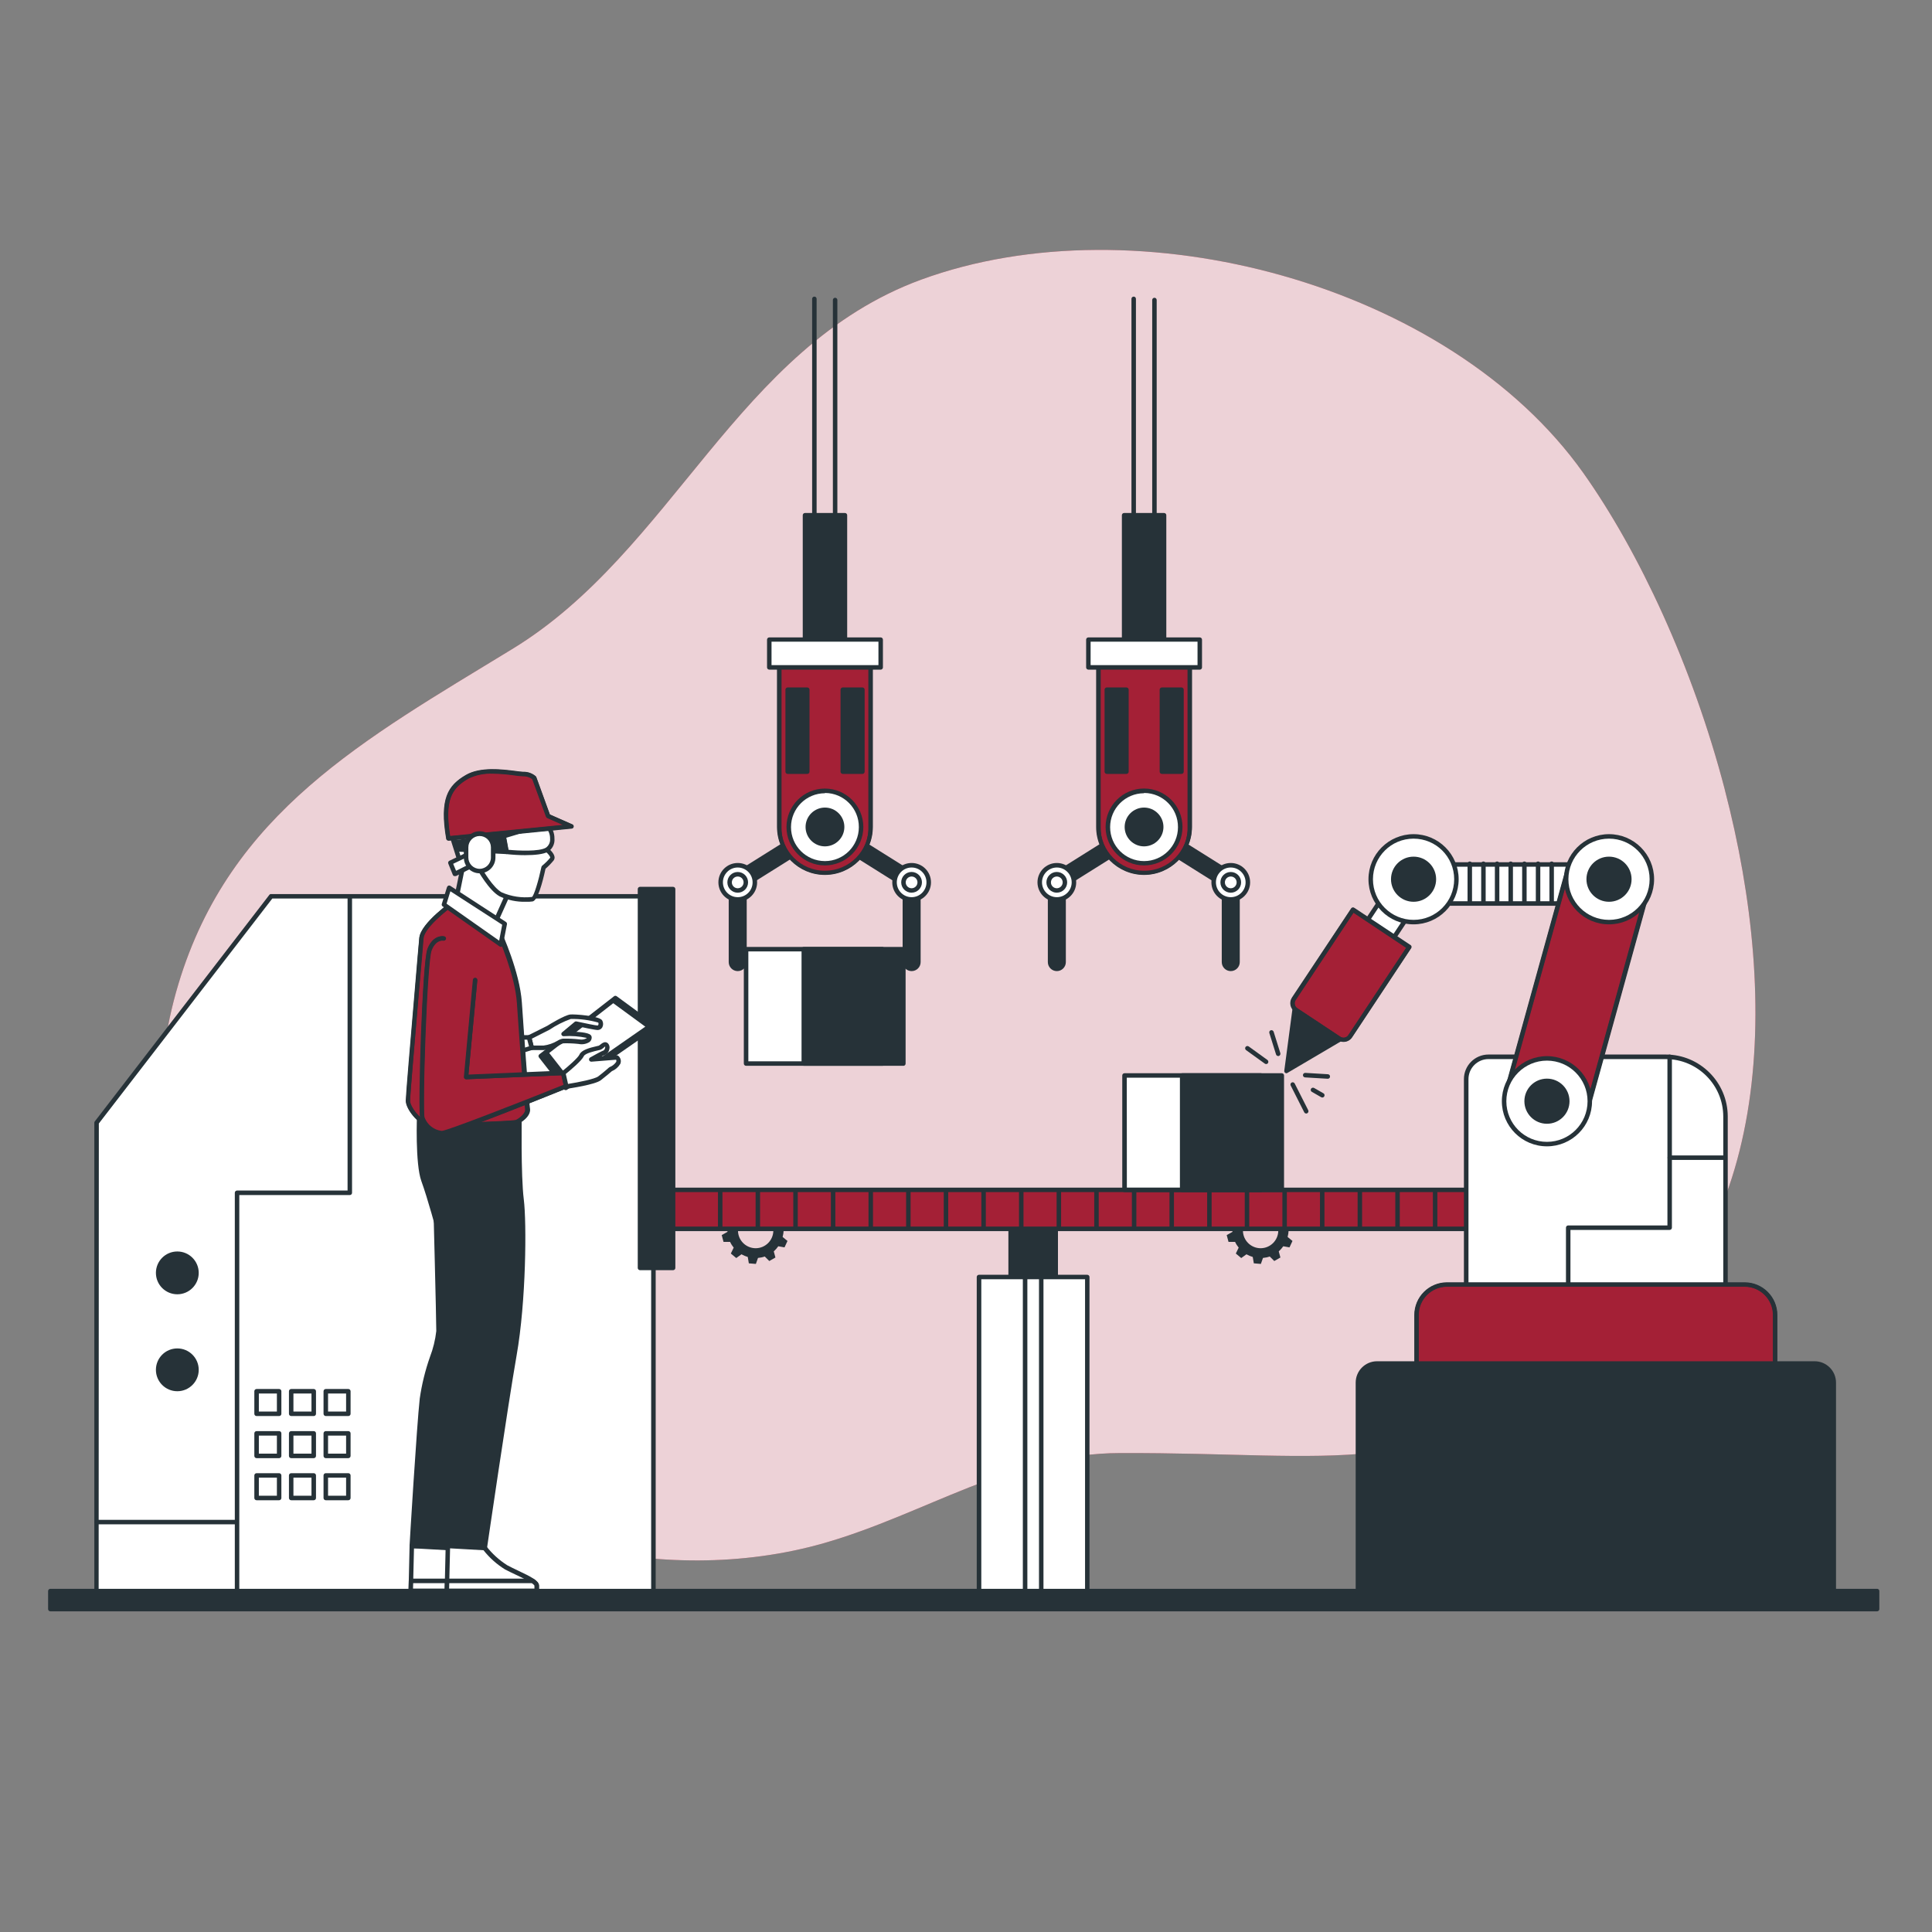<?xml version="1.0" encoding="UTF-8"?> <svg xmlns="http://www.w3.org/2000/svg" id="_Слой_1" data-name="Слой 1" viewBox="0 0 500 500"><rect x="0" y="0" width="500" height="500" fill="#808080" stroke="none"/><defs><style> .cls-1 { stroke: #263238; stroke-linecap: round; stroke-linejoin: round; } .cls-1, .cls-2 { fill: #a42036; } .cls-3 { isolation: isolate; opacity: .8; } .cls-3, .cls-4, .cls-2, .cls-5 { stroke-width: 0px; } .cls-3, .cls-5 { fill: #fff; } .cls-4 { fill: #263238; } </style></defs><g id="freepik--background-simple--inject-2"><path class="cls-2" d="M446.37,204.31c-8.31-31.84-22.18-61.54-36.61-81.91-34.76-48.96-115.56-70.5-171.44-50-47.59,17.51-64.2,70.31-105.82,95.61-38.24,23.35-72.94,42.26-86.32,86.64-28.25,93.75,83.47,168.48,166.92,144.75,26.36-7.51,48.63-23.29,76.74-23.35,57.02-.2,77.1,7.62,123.23-23.17,45.48-30.44,47.84-92.8,33.29-148.57Z"></path><path class="cls-3" d="M446.37,204.31c-8.31-31.84-22.18-61.54-36.61-81.91-34.76-48.96-115.56-70.5-171.44-50-47.59,17.51-64.2,70.31-105.82,95.61-38.24,23.35-72.94,42.26-86.32,86.64-28.25,93.75,83.47,168.48,166.92,144.75,26.36-7.51,48.63-23.29,76.74-23.35,57.02-.2,77.1,7.62,123.23-23.17,45.48-30.44,47.84-92.8,33.29-148.57Z"></path></g><g id="freepik--Machine--inject-2"><path class="cls-4" d="M202.85,318.45l1.49-.69-.32-1.8-1.66-.13c-.21-.55-.49-1.08-.83-1.56l.85-1.45-1.3-1.3-1.45.86c-.84-.58-1.78-.97-2.78-1.17l-.42-1.66h-1.82l-.42,1.67c-.57.11-1.12.29-1.65.53l-1.31-1.17-1.51,1.05.62,1.61c-.4.42-.75.88-1.05,1.37l-1.72-.18-.63,1.72,1.42.97c-.06.39-.09.78-.09,1.17v.51l-1.49.84.47,1.76h1.7c.24.53.56,1.03.93,1.48l-.74,1.53,1.4,1.17,1.35-.97c.52.29,1.06.52,1.63.69l.28,1.65,1.82.15.55-1.55c.6-.05,1.19-.17,1.75-.37l1.17,1.17,1.59-.91-.43-1.58c.44-.4.83-.84,1.17-1.33l1.61.29.77-1.66-1.26-1.04c.15-.55.24-1.11.27-1.68ZM200.14,318.45c0,2.53-2.04,4.58-4.56,4.59-2.53,0-4.58-2.04-4.59-4.56,0-2.53,2.04-4.58,4.56-4.59,0,0,.02,0,.02,0,2.52,0,4.56,2.04,4.56,4.56h0Z"></path><path class="cls-4" d="M333.52,318.45l1.51-.69-.32-1.8-1.66-.13c-.21-.55-.49-1.08-.83-1.56l.85-1.45-1.3-1.3-1.45.86c-.84-.58-1.78-.97-2.78-1.17l-.42-1.66h-1.82l-.42,1.67c-.57.11-1.12.29-1.65.53l-1.31-1.17-1.51,1.05.62,1.61c-.4.42-.75.88-1.05,1.37l-1.72-.18-.63,1.72,1.42.97c-.06.39-.09.78-.09,1.17v.51l-1.49.84.47,1.76h1.7c.24.53.56,1.03.93,1.48l-.74,1.53,1.4,1.17,1.35-.97c.52.29,1.06.52,1.63.69l.28,1.65,1.82.15.55-1.55c.6-.05,1.19-.17,1.75-.37l1.17,1.17,1.59-.91-.43-1.58c.44-.4.83-.84,1.17-1.33l1.61.29.77-1.66-1.26-1.04c.15-.55.24-1.11.26-1.68ZM330.82,318.45c0,2.53-2.04,4.58-4.56,4.59-2.53,0-4.58-2.04-4.59-4.56,0-2.53,2.04-4.58,4.56-4.59,0,0,.02,0,.02,0,2.52,0,4.56,2.04,4.56,4.56h0Z"></path><rect class="cls-4" x="261.54" y="310.29" width="11.67" height="59.23"></rect><path class="cls-4" d="M273.22,370.1h-11.67c-.32,0-.58-.26-.58-.58v-59.24c0-.32.26-.58.58-.58h11.67c.32,0,.58.26.58.58v59.23c0,.32-.25.59-.57.6,0,0,0,0-.01,0ZM262.13,368.94h10.51v-58.06h-10.51v58.06Z"></path><rect class="cls-5" x="253.38" y="330.49" width="27.99" height="81.9"></rect><path class="cls-4" d="M281.38,413h-28.02c-.32,0-.58-.26-.58-.58v-81.93c0-.32.26-.58.58-.58h28.02c.32,0,.58.26.58.58v81.9c.02.32-.23.6-.55.62-.01,0-.02,0-.04,0ZM253.96,411.84h26.85v-80.77h-26.85v80.77Z"></path><rect class="cls-5" x="265.29" y="330.49" width="4.17" height="81.9"></rect><path class="cls-4" d="M269.47,413h-4.18c-.32,0-.58-.26-.58-.58v-81.93c0-.32.26-.58.58-.58h4.18c.32,0,.58.26.58.58v81.9c.01.33-.24.61-.57.62,0,0,0,0-.01,0ZM265.88,411.84h3.01v-80.77h-3.01v80.77Z"></path><rect class="cls-1" x="150.07" y="307.91" width="292.79" height="10.12"></rect><path class="cls-4" d="M442.86,318.61H150.07c-.32,0-.58-.26-.58-.58v-10.09c0-.32.26-.58.58-.58h292.79c.32,0,.58.26.58.58v10.12c-.02.31-.27.55-.58.55ZM150.65,317.45h291.63v-8.95H150.65v8.95Z"></path><path class="cls-4" d="M186.39,318.57c-.32,0-.58-.26-.58-.58v-9.48c0-.32.26-.58.58-.58s.58.26.58.58v9.48c0,.32-.26.58-.58.58Z"></path><path class="cls-4" d="M196.13,318.57c-.32,0-.58-.26-.58-.58v-9.48c0-.32.26-.58.58-.58.32,0,.58.26.58.58v9.48c0,.32-.26.58-.58.58Z"></path><path class="cls-4" d="M205.88,318.57c-.32,0-.58-.26-.58-.58v-9.48c0-.32.26-.58.58-.58.32,0,.58.26.58.58v9.48c0,.32-.26.58-.58.58Z"></path><path class="cls-4" d="M215.61,318.57c-.32,0-.58-.26-.58-.58v-9.48c0-.32.26-.58.58-.58.32,0,.58.26.58.58v9.48c0,.32-.26.58-.58.58Z"></path><path class="cls-4" d="M225.35,318.57c-.32,0-.58-.26-.58-.58v-9.48c0-.32.26-.58.58-.58s.58.26.58.58v9.48c0,.32-.26.58-.58.58Z"></path><path class="cls-4" d="M235.08,318.57c-.32,0-.58-.26-.58-.58v-9.48c0-.32.26-.58.58-.58s.58.26.58.58v9.48c0,.32-.26.58-.58.58Z"></path><path class="cls-4" d="M244.82,318.57c-.32,0-.58-.26-.58-.58v-9.48c0-.32.26-.58.58-.58.32,0,.58.26.58.58v9.48c0,.32-.26.58-.58.58Z"></path><path class="cls-4" d="M254.55,318.57c-.32,0-.58-.26-.58-.58v-9.48c0-.32.26-.58.58-.58.32,0,.58.26.58.58v9.48c0,.32-.26.58-.58.58Z"></path><path class="cls-4" d="M264.3,318.57c-.32,0-.58-.26-.58-.58v-9.48c0-.32.26-.58.58-.58.32,0,.58.26.58.58v9.48c0,.32-.26.58-.58.58Z"></path><path class="cls-4" d="M274.03,318.57c-.32,0-.58-.26-.58-.58v-9.48c0-.32.26-.58.58-.58s.58.26.58.58v9.48c0,.32-.26.58-.58.58Z"></path><path class="cls-4" d="M283.77,318.57c-.32,0-.58-.26-.58-.58v-9.48c0-.32.26-.58.58-.58s.58.26.58.58v9.48c0,.32-.26.58-.58.58Z"></path><path class="cls-4" d="M293.51,318.57c-.32,0-.58-.26-.58-.58v-9.48c0-.32.26-.58.58-.58.32,0,.58.26.58.58v9.48c0,.32-.26.58-.58.58Z"></path><path class="cls-4" d="M303.24,318.57c-.32,0-.58-.26-.58-.58v-9.48c0-.32.26-.58.58-.58.32,0,.58.26.58.58v9.48c0,.32-.26.58-.58.58Z"></path><path class="cls-4" d="M312.99,318.57c-.32,0-.58-.26-.58-.58v-9.48c0-.32.26-.58.58-.58.32,0,.58.26.58.58v9.48c0,.32-.26.58-.58.58Z"></path><path class="cls-4" d="M322.72,318.57c-.32,0-.58-.26-.58-.58v-9.48c0-.32.26-.58.58-.58s.58.26.58.58v9.48c0,.32-.26.58-.58.58Z"></path><path class="cls-4" d="M332.46,318.57c-.32,0-.58-.26-.58-.58v-9.48c0-.32.26-.58.58-.58s.58.26.58.58v9.48c0,.32-.26.58-.58.58Z"></path><path class="cls-4" d="M342.19,318.57c-.32,0-.58-.26-.58-.58v-9.48c0-.32.26-.58.58-.58.32,0,.58.26.58.58v9.48c0,.32-.26.58-.58.58Z"></path><path class="cls-4" d="M351.93,318.57c-.32,0-.58-.26-.58-.58v-9.48c0-.32.26-.58.58-.58.32,0,.58.26.58.58v9.48c0,.32-.26.58-.58.58Z"></path><path class="cls-4" d="M361.68,318.57c-.32,0-.58-.26-.58-.58v-9.48c0-.32.26-.58.58-.58.32,0,.58.26.58.58v9.48c0,.32-.26.58-.58.58Z"></path><path class="cls-4" d="M371.41,318.57c-.32,0-.58-.26-.58-.58v-9.48c0-.32.26-.58.58-.58s.58.26.58.58v9.48c0,.32-.26.58-.58.58Z"></path><polygon class="cls-5" points="169.11 231.95 70.14 231.95 24.99 290.56 24.99 412.38 169.11 412.38 169.11 312.18 169.11 231.95"></polygon><path class="cls-4" d="M169.11,413H24.99c-.32,0-.58-.26-.58-.58v-121.85c0-.13.04-.25.12-.35l45.16-58.61c.1-.15.27-.24.46-.23h98.96c.32,0,.58.26.58.58v180.43c.02.32-.23.6-.55.62-.01,0-.02,0-.04,0ZM25.53,411.84h142.99v-179.3h-98.05l-44.89,58.22-.05,121.07Z"></path><rect class="cls-4" x="165.63" y="230.09" width="8.56" height="98.05"></rect><path class="cls-4" d="M174.2,328.72h-8.57c-.32,0-.58-.26-.58-.58v-98.05c0-.32.26-.58.58-.58h8.57c.32,0,.58.26.58.58v98.05c0,.32-.26.58-.58.58ZM166.21,327.56h7.4v-96.89h-7.4v96.89Z"></path><circle class="cls-4" cx="45.89" cy="329.41" r="4.96"></circle><path class="cls-4" d="M45.89,334.96c-3.06,0-5.54-2.48-5.54-5.54s2.48-5.54,5.54-5.54,5.54,2.48,5.54,5.54h0c0,3.06-2.49,5.54-5.54,5.54ZM45.89,325.04c-2.42,0-4.38,1.96-4.38,4.38s1.96,4.38,4.38,4.38,4.38-1.96,4.38-4.38-1.96-4.38-4.38-4.38h0Z"></path><circle class="cls-4" cx="45.89" cy="354.51" r="4.96"></circle><path class="cls-4" d="M45.89,360.05c-3.06,0-5.54-2.48-5.54-5.54s2.48-5.54,5.54-5.54,5.54,2.48,5.54,5.54h0c0,3.06-2.49,5.54-5.54,5.54ZM45.89,350.13c-2.42,0-4.38,1.96-4.38,4.38s1.96,4.38,4.38,4.38,4.38-1.96,4.38-4.38h0c0-2.42-1.96-4.38-4.38-4.38Z"></path><path class="cls-4" d="M61.35,412.58c-.32,0-.58-.26-.58-.58v-103.31c0-.32.26-.58.58-.58h28.6v-75.87c0-.32.26-.58.58-.58s.58.26.58.58v76.46c0,.32-.26.58-.58.58h-28.6v102.72c0,.32-.26.58-.58.58Z"></path><path class="cls-4" d="M61,394.49H25.1c-.32,0-.58-.26-.58-.58s.26-.58.58-.58h35.91c.32,0,.58.26.58.58s-.26.58-.58.58Z"></path><rect class="cls-5" x="66.41" y="360.05" width="5.84" height="5.84"></rect><path class="cls-4" d="M72.24,366.47h-5.84c-.32,0-.58-.26-.58-.58v-5.84c0-.32.26-.58.58-.58h5.84c.32,0,.58.26.58.58v5.84c0,.32-.26.58-.58.58ZM66.99,365.31h4.67v-4.67h-4.67v4.67Z"></path><rect class="cls-5" x="75.36" y="360.05" width="5.84" height="5.84"></rect><path class="cls-4" d="M81.2,366.47h-5.84c-.32,0-.58-.26-.58-.58v-5.84c0-.32.26-.58.58-.58h5.84c.32,0,.58.26.58.58v5.84c0,.32-.26.58-.58.58ZM75.94,365.31h4.67v-4.67h-4.67v4.67Z"></path><rect class="cls-5" x="84.31" y="360.05" width="5.84" height="5.84"></rect><path class="cls-4" d="M90.15,366.47h-5.84c-.32,0-.58-.26-.58-.58v-5.84c0-.32.26-.58.58-.58h5.84c.32,0,.58.26.58.58v5.84c0,.32-.26.58-.58.58ZM84.9,365.31h4.67v-4.67h-4.67v4.67Z"></path><rect class="cls-5" x="66.41" y="370.95" width="5.84" height="5.84"></rect><path class="cls-4" d="M72.24,377.37h-5.84c-.32,0-.58-.26-.58-.58v-5.84c0-.32.26-.58.58-.58h5.84c.32,0,.58.26.58.58v5.84c0,.32-.26.58-.58.58ZM66.99,376.2h4.67v-4.67h-4.67v4.67Z"></path><rect class="cls-5" x="75.36" y="370.95" width="5.84" height="5.84"></rect><path class="cls-4" d="M81.2,377.37h-5.84c-.32,0-.58-.26-.58-.58v-5.84c0-.32.26-.58.58-.58h5.84c.32,0,.58.26.58.58v5.84c0,.32-.26.58-.58.58ZM75.94,376.2h4.67v-4.67h-4.67v4.67Z"></path><rect class="cls-5" x="84.31" y="370.95" width="5.84" height="5.84"></rect><path class="cls-4" d="M90.15,377.37h-5.84c-.32,0-.58-.26-.58-.58v-5.84c0-.32.26-.58.58-.58h5.84c.32,0,.58.26.58.58v5.84c0,.32-.26.58-.58.58ZM84.9,376.2h4.67v-4.67h-4.67v4.67Z"></path><rect class="cls-5" x="66.41" y="381.84" width="5.84" height="5.84"></rect><path class="cls-4" d="M72.24,388.26h-5.84c-.32,0-.58-.26-.58-.58v-5.84c0-.32.26-.58.58-.58h5.84c.32,0,.58.26.58.58v5.84c0,.32-.26.58-.58.58ZM66.99,387.09h4.67v-4.67h-4.67v4.67Z"></path><rect class="cls-5" x="75.36" y="381.84" width="5.84" height="5.84"></rect><path class="cls-4" d="M81.2,388.26h-5.84c-.32,0-.58-.26-.58-.58v-5.84c0-.32.26-.58.58-.58h5.84c.32,0,.58.26.58.58v5.84c0,.32-.26.58-.58.58ZM75.94,387.09h4.67v-4.67h-4.67v4.67Z"></path><rect class="cls-5" x="84.31" y="381.84" width="5.84" height="5.84"></rect><path class="cls-4" d="M90.15,388.26h-5.84c-.32,0-.58-.26-.58-.58v-5.84c0-.32.26-.58.58-.58h5.84c.32,0,.58.26.58.58v5.84c0,.32-.26.58-.58.58ZM84.9,387.09h4.67v-4.67h-4.67v4.67Z"></path></g><g id="freepik--Character--inject-2"><path class="cls-5" d="M116.09,400.62c1.54,1.98,3.42,3.68,5.54,5.02,2.91,1.59,7.93,3.43,7.93,4.75v1.33h-23.25l.27-11.67,9.51.57Z"></path><path class="cls-4" d="M129.56,412.3h-23.25c-.33,0-.59-.28-.58-.61h0s.27-11.67.27-11.67c0-.16.07-.3.19-.41.11-.11.27-.17.43-.15l9.51.53c.17.01.32.09.43.22,1.49,1.92,3.31,3.56,5.36,4.87.82.44,1.83.92,2.81,1.39,3.36,1.59,5.42,2.63,5.42,3.88v1.33c.03.32-.21.6-.54.63-.02,0-.03,0-.05,0ZM106.9,411.14h22.07v-.75c-.09-.62-3.13-2.05-4.75-2.82-.99-.47-2.02-.96-2.87-1.41-2.13-1.32-4.01-3-5.56-4.96l-8.65-.49-.25,10.44Z"></path><path class="cls-5" d="M106.31,411.72h23.25v-1.33c0-.37-.42-.81-1.09-1.25h-22.11l-.06,2.58Z"></path><path class="cls-4" d="M129.56,412.3h-23.25c-.33,0-.59-.28-.58-.61h0s.06-2.58.06-2.58c.01-.31.27-.56.58-.56h22.11c.12,0,.23.03.33.09.63.43,1.34,1.02,1.34,1.74v1.33c0,.32-.26.58-.58.58ZM106.9,411.14h22.07v-.75s0-.21-.69-.67h-21.35l-.04,1.41Z"></path><path class="cls-4" d="M112.71,311.03s.78,29.95.78,33.45-3.5,10.51-4.28,17.51c-.78,7-2.64,38.1-2.64,38.1h9.34s6.53-31.87,10.03-46.27c3.5-14.4,5.84-49.41,5.84-49.41h-17.89l-1.17,6.62Z"></path><path class="cls-4" d="M115.91,400.68h-9.34c-.33,0-.59-.28-.58-.61,0,0,0,0,0-.01,0-.32,1.87-31.19,2.64-38.12.53-3.67,1.42-7.29,2.65-10.79.82-2.14,1.37-4.38,1.63-6.67,0-3.5-.77-33.14-.78-33.44,0-.04,0-.08,0-.12l1.17-6.62c.05-.28.29-.48.57-.48h17.89c.16,0,.32.07.43.19.11.12.16.27.15.43,0,.35-2.33,35.24-5.84,49.52-3.5,14.28-9.96,45.92-10.03,46.25-.06.27-.29.47-.57.47ZM107.19,399.51h8.24c.83-4,6.71-32.53,9.95-45.83,3.23-13.3,5.44-43.93,5.84-48.69h-16.84l-1.07,6.07c0,1.49.78,30.02.78,33.42-.26,2.4-.82,4.75-1.69,7-1.2,3.41-2.07,6.93-2.59,10.51-.71,6.43-2.33,33.09-2.6,37.52Z"></path><path class="cls-4" d="M108.51,288.1s-.53,12.95,1.06,17.44c1.59,4.49,3.96,13.21,3.96,13.21,0,0,2.91,21.67,2.91,25.11s-3.43,12.42-3.43,19.55,2.91,36.73,2.91,36.73l9.51.53s5.29-36.47,7.66-49.95,2.65-33.85,1.86-40.17-.53-21.93-.53-21.93l-25.9-.53Z"></path><path class="cls-4" d="M125.43,401.2h0l-9.51-.54c-.29-.02-.52-.24-.55-.53-.12-1.17-2.91-29.7-2.91-36.78,0-4.28,1.17-9.22,2.19-13.19.61-2.08,1.02-4.21,1.24-6.36,0-3.36-2.87-24.82-2.89-25.03,0,0-2.33-8.68-3.95-13.1s-1.17-17.12-1.09-17.66c0-.31.25-.56.56-.56.01,0,.02,0,.04,0l25.9.53c.32.02.57.28.57.6,0,.15-.26,15.62.53,21.85.75,6,.61,26.37-1.86,40.34-2.33,13.32-7.61,49.56-7.67,49.93-.04.3-.3.52-.61.5ZM116.45,399.53l8.47.47c.67-4.54,5.39-36.98,7.59-49.42,2.45-13.87,2.59-34.06,1.84-40-.71-5.68-.58-18.5-.54-21.43l-24.75-.5c-.07,2.54-.29,12.84,1.05,16.66,1.58,4.46,3.95,13.16,3.97,13.25.14.96,2.93,21.82,2.93,25.26-.21,2.25-.63,4.47-1.27,6.64-.96,3.91-2.16,8.77-2.16,12.91,0,6.51,2.47,32.26,2.86,36.17h0Z"></path><polygon class="cls-4" points="146.39 281.54 139.95 273.31 159.28 258.28 169.29 265.62 146.39 281.54"></polygon><path class="cls-4" d="M146.39,282.13c-.18,0-.35-.08-.47-.22l-6.43-8.23c-.1-.12-.14-.28-.13-.43.02-.15.1-.29.22-.39l19.33-15.03c.21-.16.49-.16.7,0l10.03,7.34c.26.19.32.55.13.82-.04.05-.08.09-.13.13l-22.91,15.92c-.1.07-.22.1-.34.09ZM140.73,273.42l5.84,7.33,21.78-15.17-9-6.6-18.62,14.44Z"></path><polygon class="cls-5" points="147.38 279.7 141.72 272.47 158.71 259.26 167.51 265.71 147.38 279.7"></polygon><path class="cls-4" d="M147.38,279.99c-.09,0-.17-.04-.22-.11l-5.66-7.24c-.03-.07-.03-.14,0-.21,0-.08.05-.15.11-.2l16.98-13.2c.1-.07.25-.07.35,0l8.8,6.44c.08.05.13.15.12.25,0,.09-.04.18-.12.23l-20.12,14.01c-.07.04-.16.04-.23.02ZM142.14,272.52l5.31,6.78,19.55-13.6-8.29-6.07-16.58,12.89Z"></path><path class="cls-5" d="M141.9,265.98s4.3-2.68,5.73-2.87,7.34.54,7.69,1.26,0,1.61-.71,1.61-5.54-1.07-5.54-1.07l-3.22,2.68s6.62-.19,6.62.89-1.79,1.25-2.68,1.07c-1.37-.14-2.74-.2-4.12-.18-.54,0-3.03,1.79-5.01,1.79h-3.03l-.72-2.68,5.01-2.5Z"></path><path class="cls-4" d="M140.66,271.76h-3.03c-.27,0-.5-.17-.57-.43l-.71-2.68c-.07-.27.06-.55.3-.68l4.98-2.49c.55-.35,4.45-2.74,5.94-2.93.97-.12,7.67.33,8.29,1.56.3.56.3,1.23,0,1.79-.25.41-.69.66-1.17.67-.68,0-4.18-.75-5.39-1.02l-1.74,1.45c1.98,0,4.59.18,5.29.85.18.17.28.4.28.64.01.45-.19.89-.55,1.17-.84.53-1.86.72-2.84.51-1.33-.14-2.67-.2-4-.16-.08,0-.53.25-.88.42-1.29.75-2.72,1.2-4.2,1.33ZM138.07,270.59h2.59c1.27-.16,2.5-.58,3.61-1.24.42-.28.9-.47,1.4-.55,1.42-.03,2.83.03,4.24.19.63.13,1.29.04,1.86-.27.04-.03.07-.06.09-.11-1.97-.43-3.98-.58-5.99-.44-.25,0-.47-.14-.56-.37-.09-.23-.02-.5.18-.65l3.22-2.68c.14-.12.33-.16.5-.12,2.33.51,5,1.05,5.42,1.05.08,0,.15-.04.19-.12.11-.2.11-.44,0-.64-2.31-.66-4.71-.98-7.11-.93-1.94.7-3.78,1.63-5.49,2.78h0l-4.59,2.33.44,1.77Z"></path><polygon class="cls-5" points="137.62 271.16 126.16 274.75 126.7 268.48 136.9 268.48 137.62 271.16"></polygon><path class="cls-4" d="M126.16,275.33c-.13,0-.26-.05-.36-.13-.15-.12-.23-.32-.21-.51l.54-6.26c.02-.3.27-.54.57-.54h10.2c.27,0,.5.17.57.43l.71,2.68c.08.31-.09.62-.4.71l-11.45,3.54-.18.07ZM127.23,269.06l-.41,4.87,10.09-3.15-.46-1.72h-9.22Z"></path><path class="cls-1" d="M129.13,241.27s4.75,10.31,5.29,18.23c.54,7.93,1.84,25.9,2.11,27.48s-2.11,3.18-2.91,3.44-20.35,1.05-22.73.53-5.29-4.23-5.29-6.08,3.18-38.31,3.43-42.02,8.94-9.7,8.94-9.7l11.15,8.12Z"></path><path class="cls-4" d="M115.41,291.71c-1.56.04-3.12-.02-4.67-.19-2.66-.6-5.74-4.53-5.74-6.65,0-1.17,1.28-16.34,2.33-28.54.55-6.54,1.03-12.19,1.17-13.52.28-3.86,8.28-9.5,9.19-10.13.2-.14.47-.14.68,0l11.15,8.11c.08.05.15.13.19.22.2.43,4.81,10.51,5.35,18.44.55,8.32,1.84,25.89,2.1,27.42.35,2.1-2.53,3.83-3.3,4.09s-11.87.75-18.43.75ZM117.97,233.88c-2.54,1.81-8.17,6.34-8.35,9.01-.09,1.34-.57,7-1.17,13.54-.98,11.51-2.33,27.28-2.33,28.44,0,1.51,2.6,5.02,4.83,5.51s21.22-.23,22.44-.51c.7-.23,2.67-1.66,2.49-2.78-.27-1.62-1.56-19.31-2.11-27.55-.49-7.24-4.67-16.65-5.17-17.88l-10.62-7.77Z"></path><polygon class="cls-5" points="116.76 215.78 119.67 224.95 117.98 233.16 127.15 240.88 131.5 231.23 131.25 213.36 116.76 215.78"></polygon><path class="cls-4" d="M127.15,241.47c-.14,0-.27-.05-.37-.13l-9.19-7.73c-.16-.14-.24-.36-.19-.57l1.66-8.05-2.85-9.03c-.06-.16-.04-.34.06-.48.09-.15.23-.25.4-.28l14.49-2.4c.31-.06.61.15.67.46,0,.03,0,.07,0,.1l.25,17.87c.02.08.02.16,0,.25l-4.35,9.67c-.07.17-.22.29-.4.33h-.18ZM118.62,232.94l8.31,7,3.98-8.84-.23-17.05-13.16,2.19,2.7,8.53c.03.1.03.2,0,.29l-1.6,7.87Z"></path><polygon class="cls-5" points="122.08 220.61 116.52 223.26 117.73 226.15 123.04 223.5 122.08 220.61"></polygon><path class="cls-4" d="M117.73,226.74c-.07.01-.13.01-.2,0-.15-.06-.27-.17-.34-.32l-1.17-2.91c-.12-.29.01-.61.29-.75l5.56-2.66c.15-.06.33-.06.48,0,.15.07.27.2.33.36l.97,2.89c.09.28-.04.57-.3.7l-5.31,2.66c-.1.04-.2.04-.3.01ZM117.28,223.55l.75,1.81,4.31-2.16-.6-1.79-4.46,2.14Z"></path><path class="cls-5" d="M139.71,214.08l1.17,5.31s2.66,1.94,1.93,2.89c-.66.79-1.38,1.52-2.17,2.18,0,0-1.69,7.96-2.89,8.17-2.78.36-5.6-.05-8.17-1.17-2.66-1.45-5.56-6.76-5.56-6.76l-.49-9.42,16.19-1.21Z"></path><path class="cls-4" d="M136.06,233.38c-2.33.06-4.64-.42-6.75-1.4-2.78-1.51-5.67-6.77-5.84-7-.05-.07-.07-.16-.07-.25l-.48-9.42c-.02-.32.22-.59.53-.61,0,0,0,0,0,0l16.18-1.17c.29-.02.54.17.61.46l1.17,5.1c.56.43,1.94,1.59,2.1,2.64.06.33-.03.68-.23.95-.64.78-1.34,1.5-2.1,2.15-.82,3.76-2.03,8.17-3.32,8.46-.6.08-1.2.12-1.81.09ZM124.61,224.54c.43.77,2.99,5.18,5.26,6.42,2.46,1.06,5.15,1.47,7.81,1.17.54-.37,1.72-4.32,2.44-7.76.03-.13.1-.24.2-.33.76-.63,1.46-1.32,2.09-2.08-.08-.6-1.17-1.58-1.81-2.07-.11-.09-.2-.21-.23-.35l-1.1-4.82-15.1,1.17.44,8.65Z"></path><path class="cls-5" d="M130.33,216.42l.75,4.04s8.1.9,10.51-.6,1.05-5.54,0-6.14-11.25,2.7-11.25,2.7Z"></path><path class="cls-4" d="M136.06,221.32c-1.67,0-3.34-.1-5.01-.28-.26-.03-.47-.22-.51-.48l-.75-4.04c-.06-.29.12-.58.4-.67,3.9-1.26,10.6-3.28,11.67-2.65,1.07.98,1.66,2.37,1.63,3.82.13,1.33-.49,2.63-1.6,3.37-1.17.71-3.63.92-5.84.92ZM131.61,219.92c2.47.25,7.97.51,9.69-.55.74-.53,1.15-1.42,1.06-2.33.02-1.04-.36-2.05-1.05-2.82-.72-.2-5.71,1.17-10.28,2.59l.58,3.12Z"></path><path class="cls-1" d="M116.04,216.98l31.88-3.14-6.02-2.65-3.63-9.9c-.81-.68-1.84-1.02-2.89-.97-1.93,0-9.9-1.94-14.49.72-4.59,2.66-6.54,6.03-4.84,15.93Z"></path><path class="cls-4" d="M116.04,217.56c-.28,0-.53-.2-.57-.48-1.77-10.39.43-13.83,5.11-16.54,3.76-2.18,9.44-1.45,12.84-1.02.64.1,1.29.17,1.94.21,1.21-.04,2.4.38,3.32,1.17.06.06.1.13.13.21l3.5,9.67,5.84,2.57c.29.14.42.48.28.77-.08.18-.26.31-.46.33l-31.88,3.14-.05-.03ZM127.54,200.23c-2.2-.11-4.39.35-6.37,1.32-4.25,2.46-6.14,5.45-4.67,14.8l29.11-2.87-3.99-1.76c-.15-.05-.27-.17-.32-.33l-3.57-9.76c-.7-.5-1.54-.76-2.4-.72-.7-.03-1.4-.1-2.09-.21-1.89-.28-3.79-.44-5.7-.47h0Z"></path><polygon class="cls-4" points="131.08 220.46 118.34 219.86 117.74 218.06 130.33 216.42 131.08 220.46"></polygon><path class="cls-4" d="M131.08,221.04h0l-12.76-.64c-.24-.01-.45-.17-.53-.4l-.61-1.8c-.08-.16-.08-.34,0-.5.1-.15.25-.24.42-.27l12.62-1.6c.31-.04.59.17.64.48l.76,4.04c.03.18-.03.35-.14.49-.1.12-.25.19-.41.2ZM118.77,219.3l11.6.54-.51-2.78-11.31,1.49.22.75Z"></path><path class="cls-5" d="M124.13,225.43h0c-1.93,0-3.5-1.57-3.5-3.5v-2.7c0-1.93,1.57-3.5,3.5-3.5h0c1.93,0,3.5,1.57,3.5,3.5v2.65c.03,1.93-1.52,3.52-3.45,3.55-.02,0-.03,0-.05,0Z"></path><path class="cls-4" d="M124.13,226.01c-2.26,0-4.09-1.83-4.09-4.09v-2.7c0-2.26,1.83-4.09,4.09-4.09s4.09,1.83,4.09,4.09v2.65c.03,2.26-1.78,4.11-4.04,4.13-.02,0-.03,0-.05,0ZM124.13,216.36c-1.61,0-2.92,1.31-2.92,2.92v2.65c0,1.61,1.31,2.92,2.92,2.92s2.92-1.31,2.92-2.92v-2.7c-.03-1.59-1.32-2.87-2.92-2.87Z"></path><polygon class="cls-5" points="116.24 229.75 130.63 239.04 129.58 244.44 114.9 234.1 116.24 229.75"></polygon><path class="cls-4" d="M129.58,245.03c-.12,0-.24-.04-.34-.12l-14.68-10.33c-.21-.14-.3-.41-.22-.65l1.34-4.34c.06-.17.19-.31.36-.39.17-.06.36-.04.51.06l14.39,9.34c.2.13.3.37.26.61l-1.05,5.39c-.04.19-.17.36-.35.43-.07.01-.15.01-.22,0ZM115.57,233.87l13.61,9.57.79-4.12-13.41-8.66-.99,3.21Z"></path><path class="cls-1" d="M114.85,242.86s-2.33-.53-3.7,2.91c-1.37,3.43-2.33,41.49-1.84,43.6.76,2.18,2.72,3.73,5.02,3.97,1.86,0,32.24-12.16,32.24-12.16l-.79-3.43-25.11,1.06,2.33-25.11"></path><path class="cls-4" d="M114.32,293.94c-2.57-.24-4.75-1.97-5.58-4.41-.64-2.54.55-40.52,1.87-43.95,1.17-3.09,3.37-3.5,4.37-3.27.31.07.51.38.44.7,0,0,0,0,0,0-.08.31-.38.5-.69.44-.09,0-1.93-.33-3.03,2.54-1.17,3.14-2.42,40.86-1.83,43.19.71,1.92,2.43,3.27,4.46,3.5,1.41-.06,19.47-7.1,31.52-11.93l-.57-2.47-24.62,1.04c-.17,0-.34-.06-.46-.19-.12-.12-.17-.29-.15-.46l2.33-25.11c.04-.32.32-.55.64-.53.32.03.56.32.53.64,0,0,0,0,0,0l-2.33,24.43,24.43-1.03c.28,0,.53.18.6.46l.79,3.43c.06.28-.09.56-.35.68-5,2.09-30.47,12.28-32.36,12.28Z"></path><path class="cls-5" d="M145.77,277.74s4.19-3.35,4.73-4.6,4.12-1.8,4.67-1.97,1.25-1.25,1.79-.71,0,1.79-.54,1.96-3.4,1.8-3.4,1.8l6.62-.54c.44.33.59.92.36,1.42-.36.9-1.97,1.61-1.97,1.61,0,0-1.42,1.26-2.86,2.33s-8.59,2.12-8.59,2.12l-.81-3.43Z"></path><path class="cls-4" d="M146.57,281.75c-.27,0-.51-.18-.57-.44l-.79-3.44c-.04-.22.04-.44.21-.58,1.58-1.26,4.21-3.56,4.55-4.38.51-1.17,2.59-1.74,4.49-2.17l.51-.12c.14-.08.28-.18.41-.29.41-.33,1.25-1.02,1.98-.29.36.41.49.98.33,1.51-.11.63-.52,1.17-1.1,1.44-.13,0-.46.21-.89.43l3.88-.32c.14-.01.28.03.4.12.64.5.87,1.37.55,2.11-.51.85-1.27,1.51-2.18,1.89-.3.26-1.56,1.34-2.84,2.33-1.51,1.17-8.11,2.12-8.86,2.24l-.08-.04ZM146.43,277.96l.58,2.56c2.75-.43,6.9-1.27,7.8-1.94,1.4-1.05,2.81-2.33,2.82-2.33.04-.04.09-.07.15-.09.67-.26,1.24-.71,1.66-1.3.11-.19.11-.42,0-.61l-6.35.51c-.32.04-.61-.19-.65-.51-.03-.24.09-.47.31-.59.49-.27,2.94-1.65,3.5-1.83.19-.17.32-.41.35-.67.04-.11.04-.23,0-.34-.13.13-.27.25-.42.36-.23.21-.49.38-.77.5l-.64.15c-.83.19-3.34.75-3.67,1.49-.57,1.23-3.57,3.72-4.68,4.62Z"></path><path class="cls-5" d="M125.43,400.62c1.54,1.98,3.42,3.68,5.54,5.02,2.91,1.59,7.93,3.43,7.93,4.75v1.33h-23.25l.27-11.67,9.51.57Z"></path><path class="cls-4" d="M138.9,412.3h-23.25c-.33,0-.59-.28-.58-.61h0s.27-11.67.27-11.67c0-.16.07-.3.19-.41.11-.11.27-.17.43-.15l9.51.53c.17.01.32.09.43.22,1.49,1.92,3.31,3.56,5.36,4.87.82.44,1.83.92,2.81,1.39,3.36,1.59,5.42,2.63,5.42,3.88v1.33c.03.32-.21.6-.54.63-.02,0-.03,0-.05,0ZM116.24,411.14h22.07v-.75c-.09-.62-3.13-2.05-4.75-2.82-.99-.47-2.02-.96-2.87-1.41-2.13-1.32-4.01-3-5.56-4.96l-8.65-.49-.25,10.44Z"></path><path class="cls-5" d="M115.64,411.72h23.25v-1.33c0-.37-.42-.81-1.09-1.25h-22.11l-.06,2.58Z"></path><path class="cls-4" d="M138.9,412.3h-23.25c-.33,0-.59-.28-.58-.61h0s.06-2.58.06-2.58c.01-.31.27-.56.58-.56h22.11c.12,0,.23.03.33.09.63.43,1.34,1.02,1.34,1.74v1.33c0,.32-.26.58-.58.58ZM116.24,411.14h22.07v-.75s0-.21-.69-.67h-21.35l-.04,1.41Z"></path></g><g id="freepik--Box--inject-2"><rect class="cls-5" x="291.02" y="278.32" width="35.28" height="29.63"></rect><path class="cls-4" d="M326.33,308.52h-35.31c-.32,0-.58-.26-.58-.58v-29.61c0-.32.26-.58.58-.58h35.31c.32,0,.58.26.58.58v29.63c0,.32-.27.57-.58.57ZM291.63,307.35h34.12v-28.45h-34.14l.02,28.45Z"></path><rect class="cls-4" x="305.95" y="278.32" width="25.79" height="29.63"></rect><path class="cls-4" d="M331.73,308.52h-25.79c-.32,0-.58-.26-.58-.58v-29.61c0-.32.26-.58.58-.58h25.79c.32,0,.58.26.58.58v29.63c0,.32-.27.57-.58.57ZM306.53,307.35h24.62v-28.45h-24.67l.05,28.45Z"></path></g><g id="freepik--robotic-arm-3--inject-2"><path class="cls-5" d="M385.22,273.49h45.87c8.54,0,15.47,6.92,15.47,15.47h0v59.24h-67.12v-68.87c0-3.2,2.58-5.8,5.78-5.84Z"></path><path class="cls-4" d="M446.56,348.8h-67.12c-.32,0-.58-.26-.58-.58v-68.95c0-3.51,2.85-6.36,6.36-6.36h45.87c8.86.01,16.04,7.19,16.05,16.05v59.24c.01.32-.24.59-.56.61,0,0-.02,0-.02,0ZM380.03,347.63h65.95v-58.68c-.02-8.21-6.68-14.85-14.88-14.86h-45.87c-2.87,0-5.19,2.33-5.19,5.19v68.35Z"></path><path class="cls-1" d="M374.48,332.46h77.04c4.35,0,7.88,3.53,7.88,7.88h0v14.3h-92.8v-14.32c.01-4.34,3.54-7.86,7.88-7.86Z"></path><path class="cls-4" d="M459.4,355.2h-92.8c-.32,0-.58-.26-.58-.58v-14.3c0-4.67,3.79-8.46,8.46-8.46h77.04c4.67,0,8.46,3.79,8.46,8.46v14.32c-.01.31-.27.56-.58.56ZM367.19,354.03h91.63v-13.72c0-4.03-3.27-7.3-7.3-7.3h-77.04c-4.03,0-7.3,3.27-7.3,7.3h0v13.72Z"></path><path class="cls-4" d="M356.39,352.86h113.23c2.74,0,4.96,2.22,4.96,4.96h0v54.56h-123.15v-54.56c0-2.74,2.22-4.96,4.96-4.96h0Z"></path><path class="cls-4" d="M474.58,413h-123.15c-.32,0-.58-.26-.58-.58v-54.59c0-3.06,2.48-5.54,5.54-5.54h113.23c3.06,0,5.54,2.48,5.54,5.54h0v54.56c.02.32-.23.6-.55.62-.01,0-.02,0-.04,0ZM352.01,411.84h121.98v-54.01c0-2.42-1.96-4.38-4.38-4.38h-113.23c-2.42,0-4.38,1.96-4.38,4.38v54.01Z"></path><path class="cls-4" d="M405.85,332.53c-.32,0-.58-.26-.58-.58v-14.23c0-.32.26-.58.58-.58h25.68v-43.65c0-.32.26-.58.58-.58s.58.26.58.58v44.23c0,.32-.26.58-.58.58h-25.68v13.65c0,.32-.26.58-.58.58Z"></path><path class="cls-4" d="M445.94,300.19h-13.8c-.32,0-.58-.26-.58-.58s.26-.58.58-.58h13.8c.32,0,.58.26.58.58s-.26.58-.58.58Z"></path><rect class="cls-5" x="363.5" y="223.66" width="52.91" height="10.12"></rect><path class="cls-4" d="M416.41,234.41h-52.91c-.32,0-.58-.26-.58-.58v-10.11c0-.32.26-.58.58-.58h52.91c.32,0,.58.26.58.58v10.11c0,.32-.26.58-.58.58ZM364.08,233.24h51.75v-8.94h-51.75v8.94Z"></path><path class="cls-4" d="M380.38,234.09c-.32,0-.58-.26-.58-.58v-9.98c0-.32.26-.58.58-.58s.58.26.58.58v9.98c0,.32-.26.58-.58.58Z"></path><path class="cls-4" d="M383.91,234.09c-.32,0-.58-.26-.58-.58v-9.98c0-.32.26-.58.58-.58s.58.26.58.58v9.98c0,.32-.26.58-.58.58Z"></path><path class="cls-4" d="M387.45,234.09c-.32,0-.58-.26-.58-.58v-9.98c0-.32.26-.58.58-.58s.58.26.58.58v9.98c0,.32-.26.58-.58.58Z"></path><path class="cls-4" d="M390.97,234.09c-.32,0-.58-.26-.58-.58v-9.98c0-.32.26-.58.58-.58s.58.26.58.58v9.98c0,.32-.26.58-.58.58Z"></path><path class="cls-4" d="M394.51,234.09c-.32,0-.58-.26-.58-.58v-9.98c0-.32.26-.58.58-.58s.58.26.58.58v9.98c0,.32-.26.58-.58.58Z"></path><path class="cls-4" d="M398.05,234.09c-.32,0-.58-.26-.58-.58v-9.98c0-.32.26-.58.58-.58s.58.26.58.58v9.98c0,.32-.26.58-.58.58Z"></path><path class="cls-4" d="M401.57,234.09c-.32,0-.58-.26-.58-.58v-9.98c0-.32.26-.58.58-.58s.58.26.58.58v9.98c0,.32-.26.58-.58.58Z"></path><path class="cls-1" d="M426.13,231.56l-15.76,56.93c-1.92,5.58-8,8.55-13.57,6.63,0,0-.02,0-.03,0h0c-5.58-1.92-8.55-8-6.63-13.59,0,0,0,0,0-.01l15.76-56.94c1.93-5.58,8.01-8.55,13.6-6.63h0c5.59,1.92,8.56,8.02,6.64,13.61,0,0,0,.01,0,.02Z"></path><path class="cls-4" d="M400.25,296.27c-1.25,0-2.48-.21-3.67-.61-5.9-2.03-9.03-8.45-7-14.34h0s15.75-56.91,15.75-56.91c2.02-5.91,8.44-9.06,14.35-7.04,5.91,2.02,9.06,8.44,7.04,14.35l-15.75,56.93c-1.58,4.57-5.88,7.63-10.72,7.62ZM416.01,217.94c-4.31.01-8.15,2.75-9.56,6.83l-15.75,56.92c-1.97,5.23.67,11.07,5.9,13.04s11.07-.67,13.04-5.9c.06-.17.12-.34.18-.52l15.72-56.91h0c1.81-5.29-1.01-11.06-6.31-12.87-1.05-.36-2.15-.54-3.27-.55l.04-.05Z"></path><polygon class="cls-4" points="332.95 277.18 347.27 268.74 335.13 260.69 332.95 277.18"></polygon><path class="cls-4" d="M332.95,277.76c-.11,0-.22-.03-.32-.09-.19-.12-.29-.34-.26-.56l2.18-16.48c.02-.2.15-.37.33-.46.18-.1.39-.1.57,0l12.14,8.04c.17.11.27.29.26.49,0,.2-.11.39-.28.49l-14.32,8.44c-.09.07-.19.12-.3.13ZM335.59,261.7l-1.9,14.37,12.49-7.35-10.59-7.02Z"></path><rect class="cls-5" x="336.83" y="237.59" width="39.23" height="8.17" transform="translate(-41.88 405.39) rotate(-56.48)"></rect><path class="cls-4" d="M349.03,260.87c-.11,0-.22-.03-.32-.09l-6.82-4.51c-.13-.09-.22-.22-.25-.37-.03-.15,0-.31.08-.44l21.67-32.68c.17-.27.52-.35.79-.19,0,0,.01,0,.02.01l6.82,4.52c.13.08.22.22.25.37.03.15,0,.31-.08.43l-21.67,32.68c-.11.17-.29.27-.49.27ZM343.03,255.62l5.84,3.86,21.01-31.73-5.84-3.88-21.01,31.74Z"></path><path class="cls-1" d="M350.14,235.43l14.6,9.67h0l-15.28,23.06c-.63.95-1.9,1.2-2.85.58h0s-11.17-7.4-11.17-7.4c-.95-.63-1.2-1.9-.58-2.85h0s15.28-23.06,15.28-23.06h0Z"></path><path class="cls-4" d="M347.69,269.65c-.52,0-1.02-.16-1.45-.44l-11.14-7.37c-1.21-.81-1.54-2.45-.75-3.67l15.32-23.07c.18-.27.55-.34.82-.16l14.56,9.64c.27.18.34.54.16.81l-15.28,23.07c-.5.75-1.34,1.2-2.24,1.19ZM350.29,236.24l-14.95,22.58c-.23.34-.31.76-.22,1.17.08.38.3.72.63.93l11.14,7.38h0c.68.44,1.59.26,2.04-.42l14.95-22.58-13.59-9.06Z"></path><circle class="cls-5" cx="365.83" cy="227.54" r="11.09"></circle><path class="cls-4" d="M365.83,239.22c-6.45,0-11.67-5.23-11.67-11.67s5.23-11.67,11.67-11.67,11.67,5.23,11.67,11.67-5.23,11.67-11.67,11.67ZM365.83,217.04c-5.8,0-10.51,4.7-10.51,10.51s4.7,10.51,10.51,10.51,10.51-4.7,10.51-10.51-4.7-10.51-10.51-10.51Z"></path><circle class="cls-4" cx="365.83" cy="227.54" r="5.25"></circle><path class="cls-4" d="M365.83,233.38c-3.22,0-5.84-2.61-5.84-5.84s2.61-5.84,5.84-5.84,5.84,2.61,5.84,5.84-2.61,5.84-5.84,5.84ZM365.83,222.87c-2.58,0-4.67,2.09-4.67,4.67s2.09,4.67,4.67,4.67,4.67-2.09,4.67-4.67-2.09-4.67-4.67-4.67Z"></path><circle class="cls-5" cx="416.41" cy="227.54" r="11.09"></circle><path class="cls-4" d="M416.41,239.22c-6.45,0-11.67-5.23-11.67-11.67s5.23-11.67,11.67-11.67,11.67,5.23,11.67,11.67-5.23,11.67-11.67,11.67ZM416.41,217.04c-5.8,0-10.51,4.7-10.51,10.51s4.7,10.51,10.51,10.51,10.51-4.7,10.51-10.51-4.7-10.51-10.51-10.51Z"></path><circle class="cls-4" cx="416.41" cy="227.54" r="5.25"></circle><path class="cls-4" d="M416.41,233.38c-3.22,0-5.84-2.61-5.84-5.84s2.61-5.84,5.84-5.84,5.84,2.61,5.84,5.84-2.61,5.84-5.84,5.84ZM416.41,222.87c-2.58,0-4.67,2.09-4.67,4.67s2.09,4.67,4.67,4.67,4.67-2.09,4.67-4.67-2.09-4.67-4.67-4.67Z"></path><circle class="cls-5" cx="400.35" cy="285" r="11.09"></circle><path class="cls-4" d="M400.35,296.67c-6.45,0-11.67-5.23-11.67-11.67s5.23-11.67,11.67-11.67,11.67,5.23,11.67,11.67-5.23,11.67-11.67,11.67ZM400.35,274.49c-5.8,0-10.51,4.7-10.51,10.51s4.7,10.51,10.51,10.51,10.51-4.7,10.51-10.51-4.7-10.51-10.51-10.51Z"></path><circle class="cls-4" cx="400.35" cy="285" r="5.25"></circle><path class="cls-4" d="M400.35,290.83c-3.22,0-5.84-2.61-5.84-5.84s2.61-5.84,5.84-5.84,5.84,2.61,5.84,5.84-2.61,5.84-5.84,5.84ZM400.35,280.33c-2.58,0-4.67,2.09-4.67,4.67s2.09,4.67,4.67,4.67,4.67-2.09,4.67-4.67-2.09-4.67-4.67-4.67Z"></path><path class="cls-4" d="M330.8,273.3c-.26,0-.48-.16-.56-.41l-1.73-5.53c-.1-.3.05-.62.35-.73,0,0,.01,0,.02,0,.31-.09.63.08.74.39l1.73,5.53c.09.31-.08.63-.39.74l-.16.02Z"></path><path class="cls-4" d="M327.68,275.38c-.12,0-.24-.04-.34-.11l-4.86-3.5c-.26-.19-.32-.56-.13-.82.19-.26.56-.32.82-.13l4.84,3.5c.26.19.31.55.13.82-.11.15-.28.24-.47.23Z"></path><path class="cls-4" d="M343.59,279.18h0l-5.84-.35c-.32-.02-.57-.3-.55-.62s.3-.57.62-.55l5.84.35c.32.02.57.29.55.62,0,0,0,0,0,0-.01.32-.28.56-.59.55,0,0-.02,0-.03,0Z"></path><path class="cls-4" d="M338.06,288.18c-.22,0-.43-.13-.53-.33l-3.5-6.92c-.14-.29-.02-.63.26-.78.29-.14.64-.02.78.27,0,0,0,0,0,0l3.5,6.91c.14.29.02.65-.27.79-.08.04-.16.06-.25.06Z"></path><path class="cls-4" d="M342.22,284.03c-.1,0-.2-.02-.29-.07l-2.42-1.39c-.28-.15-.38-.5-.23-.77,0,0,0-.01.01-.02.16-.27.51-.37.79-.22l2.43,1.39c.28.16.37.52.2.8-.1.18-.29.28-.5.29h0Z"></path></g><g id="freepik--robotic-arm-2--inject-2"><path class="cls-4" d="M298.78,145.34h-5.38c-.32,0-.58-.26-.58-.58v-67.42c0-.32.26-.58.58-.58s.58.26.58.58v66.84h4.21v-66.54c0-.32.26-.58.58-.58s.58.26.58.58v67.12c0,.32-.26.58-.58.58Z"></path><path class="cls-4" d="M273.51,251.32c-1.29,0-2.33-1.05-2.33-2.33v-20.64c0-1.29,1.05-2.33,2.33-2.33s2.33,1.05,2.33,2.33v20.64c0,1.29-1.05,2.33-2.33,2.33h0Z"></path><path class="cls-4" d="M274.09,230.16c-1.29.01-2.34-1.03-2.35-2.32,0-.81.41-1.57,1.1-2l21.97-13.79c1.09-.69,2.54-.36,3.22.74.69,1.09.36,2.54-.74,3.22l-22,13.79c-.36.23-.78.35-1.2.36Z"></path><path class="cls-5" d="M277.93,228.35c0-2.44-1.98-4.42-4.42-4.42s-4.42,1.98-4.42,4.42c0,2.44,1.98,4.42,4.42,4.42s4.42-1.98,4.42-4.42h0Z"></path><path class="cls-4" d="M273.51,233.36c-2.77,0-5.01-2.24-5.01-5.01,0-2.77,2.24-5.01,5.01-5.01s5.01,2.24,5.01,5.01-2.24,5.01-5.01,5.01h0ZM273.51,224.51c-2.12,0-3.84,1.72-3.84,3.84,0,2.12,1.72,3.84,3.84,3.84s3.84-1.72,3.84-3.84-1.72-3.84-3.84-3.84h0Z"></path><path class="cls-5" d="M275.6,228.35c0-1.16-.94-2.1-2.1-2.1s-2.1.94-2.1,2.1c0,1.16.94,2.1,2.1,2.1,0,0,0,0,.01,0,1.15,0,2.09-.94,2.09-2.09,0,0,0,0,0-.01Z"></path><path class="cls-4" d="M273.51,231.03c-1.48,0-2.69-1.19-2.7-2.67,0-1.48,1.19-2.69,2.67-2.7,1.48,0,2.69,1.19,2.7,2.67,0,0,0,0,0,.01,0,1.48-1.19,2.68-2.67,2.68ZM273.51,226.84c-.84,0-1.52.67-1.53,1.51s.67,1.52,1.51,1.53c.84,0,1.52-.67,1.53-1.51,0,0,0-.02,0-.02,0-.83-.68-1.5-1.51-1.51Z"></path><path class="cls-4" d="M318.52,251.32c-1.29,0-2.33-1.05-2.33-2.33v-20.64c0-1.29,1.05-2.33,2.33-2.33s2.33,1.05,2.33,2.33v20.64c0,1.29-1.05,2.33-2.33,2.33h0Z"></path><path class="cls-4" d="M317.94,230.16c-.44,0-.87-.13-1.24-.36l-21.99-13.79c-1.07-.72-1.36-2.16-.65-3.24.69-1.03,2.06-1.34,3.12-.72l22,13.79c1.1.68,1.43,2.12.75,3.21-.43.69-1.19,1.11-2,1.1Z"></path><path class="cls-5" d="M314.1,228.35c0-2.44,1.98-4.42,4.42-4.42s4.42,1.98,4.42,4.42c0,2.44-1.98,4.42-4.42,4.42s-4.42-1.98-4.42-4.42h0Z"></path><path class="cls-4" d="M318.52,233.36c-2.77,0-5.01-2.24-5.01-5.01,0-2.77,2.24-5.01,5.01-5.01s5.01,2.24,5.01,5.01c0,2.76-2.24,5-5.01,5.01ZM318.52,224.51c-2.12,0-3.84,1.72-3.84,3.84,0,2.12,1.72,3.84,3.84,3.84s3.84-1.72,3.84-3.84c0-2.12-1.72-3.83-3.84-3.84Z"></path><path class="cls-5" d="M316.43,228.35c0-1.16.94-2.1,2.1-2.1s2.1.94,2.1,2.1c0,1.16-.94,2.1-2.1,2.1,0,0,0,0-.01,0-1.15,0-2.09-.94-2.09-2.09,0,0,0,0,0-.01Z"></path><path class="cls-4" d="M318.52,231.03c-1.48,0-2.68-1.2-2.68-2.68s1.2-2.68,2.68-2.68c1.48,0,2.68,1.2,2.68,2.68h0c0,1.48-1.2,2.68-2.68,2.68ZM318.52,226.84c-.84,0-1.52.68-1.52,1.52,0,.84.68,1.52,1.52,1.52.84,0,1.52-.68,1.52-1.52,0,0,0,0,0-.01,0-.83-.67-1.51-1.51-1.51,0,0,0,0-.01,0Z"></path><rect class="cls-4" x="290.91" y="133.34" width="10.34" height="68.42"></rect><path class="cls-4" d="M301.26,202.35h-10.34c-.32,0-.58-.26-.58-.58v-68.43c0-.32.26-.58.58-.58h10.34c.32,0,.58.26.58.58v68.38c.03.32-.21.6-.54.63-.02,0-.03,0-.05,0ZM291.5,201.18h9.15v-67.26h-9.17l.02,67.26Z"></path><path class="cls-1" d="M296.08,225.85h0c-6.52-.02-11.78-5.31-11.78-11.82v-46.62h23.64v46.62c0,6.52-5.28,11.82-11.8,11.82-.02,0-.04,0-.06,0Z"></path><path class="cls-4" d="M296.08,226.43c-6.85-.01-12.39-5.56-12.4-12.41v-46.62c0-.32.26-.58.58-.58h23.64c.32,0,.58.26.58.58v46.62c0,6.85-5.56,12.4-12.41,12.41ZM284.86,167.99v46.04c-.2,6.21,4.67,11.4,10.87,11.6,6.21.2,11.4-4.67,11.6-10.87,0-.24,0-.48,0-.72v-46.04h-22.47Z"></path><rect class="cls-5" x="281.67" y="165.49" width="28.83" height="7.23"></rect><path class="cls-4" d="M310.5,173.3h-28.83c-.32,0-.58-.26-.58-.58v-7.18c0-.32.26-.58.58-.58h28.83c.32,0,.58.26.58.58v7.23c-.02.3-.28.54-.58.54ZM282.25,172.13h27.67v-6.06h-27.67v6.06Z"></path><circle class="cls-5" cx="296.08" cy="214.02" r="9.36"></circle><path class="cls-4" d="M296.08,223.97c-5.49,0-9.95-4.45-9.95-9.95s4.45-9.95,9.95-9.95c5.49,0,9.95,4.45,9.95,9.95h0c0,5.49-4.45,9.95-9.95,9.95ZM296.08,205.29c-4.85,0-8.78,3.93-8.78,8.78,0,4.85,3.93,8.78,8.78,8.78,4.85,0,8.78-3.93,8.78-8.78h0c.03-4.86-3.87-8.82-8.72-8.85-.02,0-.04,0-.06,0v.07Z"></path><circle class="cls-4" cx="296.08" cy="214.02" r="4.44"></circle><path class="cls-4" d="M296.08,219.04c-2.77,0-5.02-2.25-5.02-5.02s2.25-5.02,5.02-5.02c2.77,0,5.02,2.25,5.02,5.02h0c0,2.77-2.25,5.01-5.02,5.02ZM296.08,210.18c-2.13,0-3.85,1.72-3.85,3.85s1.72,3.85,3.85,3.85c2.13,0,3.85-1.72,3.85-3.85h0c0-2.13-1.73-3.85-3.85-3.85Z"></path><rect class="cls-4" x="286.44" y="178.48" width="5.07" height="21.23"></rect><path class="cls-4" d="M291.52,200.29h-5.08c-.32,0-.58-.26-.58-.58v-21.22c0-.32.26-.58.58-.58h5.08c.32,0,.58.26.58.58v21.22c0,.32-.26.58-.58.58h0ZM287.03,199.12h3.91v-20.05h-3.91v20.05Z"></path><rect class="cls-4" x="300.71" y="178.48" width="5.07" height="21.23"></rect><path class="cls-4" d="M305.77,200.29h-5.07c-.32,0-.58-.26-.58-.58v-21.22c0-.32.26-.58.58-.58h5.07c.32,0,.58.26.58.58v21.22c0,.32-.26.58-.58.58h0ZM301.29,199.12h3.9v-20.05h-3.9v20.05Z"></path></g><g id="freepik--robotic-arm-1--inject-2"><rect class="cls-5" x="193.08" y="245.64" width="35.28" height="29.63"></rect><path class="cls-4" d="M228.36,275.83h-35.28c-.32,0-.58-.26-.58-.58v-29.61c0-.32.26-.58.58-.58h35.28c.32,0,.58.26.58.58v29.63c0,.32-.27.57-.58.57ZM193.67,274.67h34.11v-28.45h-34.11v28.45Z"></path><rect class="cls-4" x="208.01" y="245.64" width="25.79" height="29.63"></rect><path class="cls-4" d="M233.79,275.83h-25.77c-.32,0-.58-.26-.58-.58v-29.61c0-.32.26-.58.58-.58h25.77c.32,0,.58.26.58.58v29.63c0,.32-.27.57-.58.57ZM208.6,274.67h24.61v-28.45h-24.61v28.45Z"></path><path class="cls-4" d="M216.18,145.34h-5.42c-.32,0-.58-.26-.58-.58v-67.42c0-.32.26-.58.58-.58s.58.26.58.58v66.84h4.21v-66.54c0-.32.26-.58.58-.58s.58.26.58.58v67.12c0,.31-.24.57-.55.58Z"></path><path class="cls-4" d="M190.92,251.32c-1.29,0-2.33-1.05-2.33-2.33v-20.64c0-1.29,1.05-2.33,2.33-2.33s2.33,1.05,2.33,2.33v20.64c0,1.29-1.05,2.33-2.33,2.33h0Z"></path><path class="cls-4" d="M191.49,230.16c-1.29,0-2.34-1.04-2.34-2.33,0-.81.42-1.56,1.1-1.99l22-13.79c1.11-.65,2.54-.28,3.19.83.62,1.07.31,2.44-.72,3.12l-22,13.79c-.37.23-.8.36-1.24.36Z"></path><path class="cls-5" d="M195.35,228.35c0-2.45-1.97-4.44-4.42-4.45s-4.44,1.97-4.45,4.42c0,2.45,1.97,4.44,4.42,4.45,0,0,0,0,.01,0,2.45,0,4.43-1.98,4.44-4.42Z"></path><path class="cls-4" d="M190.92,233.36c-2.77,0-5-2.25-5-5.02,0-2.77,2.25-5,5.02-5,2.76,0,5,2.25,5,5.01,0,2.77-2.25,5.01-5.02,5.01ZM190.92,224.51c-2.12,0-3.84,1.73-3.83,3.85s1.73,3.84,3.85,3.83c2.12,0,3.83-1.72,3.83-3.84,0-2.12-1.73-3.84-3.85-3.84Z"></path><path class="cls-5" d="M193.01,228.35c0-1.16-.94-2.1-2.1-2.1-1.16,0-2.1.94-2.1,2.1,0,1.16.94,2.1,2.1,2.1,1.15,0,2.09-.92,2.1-2.08,0,0,0-.02,0-.02Z"></path><path class="cls-4" d="M190.92,231.03c-1.48,0-2.68-1.2-2.68-2.68,0-1.48,1.2-2.68,2.68-2.68,1.48,0,2.68,1.2,2.68,2.68s-1.2,2.68-2.68,2.68h0ZM190.92,226.84c-.84,0-1.52.68-1.52,1.52,0,.84.68,1.52,1.52,1.52.84,0,1.52-.68,1.52-1.52,0,0,0,0,0-.01,0-.83-.67-1.51-1.51-1.51,0,0,0,0-.01,0Z"></path><path class="cls-4" d="M235.93,251.32c-1.29,0-2.33-1.05-2.33-2.33v-20.64c0-1.29,1.05-2.33,2.33-2.33s2.33,1.05,2.33,2.33v20.64c0,1.29-1.05,2.33-2.33,2.33h0Z"></path><path class="cls-4" d="M235.35,230.16c-.44,0-.87-.13-1.24-.36l-22-13.79c-1.09-.69-1.42-2.13-.74-3.22.69-1.09,2.13-1.42,3.22-.74h0l21.99,13.79c1.1.68,1.43,2.12.75,3.21-.43.69-1.18,1.11-1.99,1.1Z"></path><path class="cls-5" d="M231.51,228.35c0-2.44,1.98-4.42,4.42-4.42s4.42,1.98,4.42,4.42-1.98,4.42-4.42,4.42h0c-2.44,0-4.42-1.98-4.42-4.42Z"></path><path class="cls-4" d="M235.93,233.36c-2.77,0-5.01-2.24-5.01-5.01s2.24-5.01,5.01-5.01,5.01,2.24,5.01,5.01h0c0,2.77-2.24,5.01-5.01,5.01ZM235.93,224.51c-2.12,0-3.84,1.72-3.84,3.84s1.72,3.84,3.84,3.84,3.84-1.72,3.84-3.84h0c0-2.12-1.72-3.84-3.84-3.84Z"></path><path class="cls-5" d="M233.83,228.35c0-1.16.94-2.1,2.1-2.1,1.16,0,2.1.94,2.1,2.1,0,1.16-.94,2.1-2.1,2.1s-2.1-.94-2.1-2.1h0Z"></path><path class="cls-4" d="M235.93,231.03c-1.48,0-2.69-1.19-2.7-2.67,0-1.48,1.19-2.69,2.67-2.7,1.48,0,2.69,1.19,2.7,2.67,0,0,0,0,0,.01,0,1.48-1.19,2.68-2.67,2.68ZM235.93,226.84c-.84,0-1.52.67-1.53,1.51,0,.84.67,1.52,1.51,1.53.84,0,1.52-.67,1.53-1.51,0,0,0-.02,0-.02,0-.83-.68-1.5-1.51-1.51Z"></path><rect class="cls-4" x="208.33" y="133.34" width="10.34" height="68.42"></rect><path class="cls-4" d="M218.67,202.35h-10.34c-.32,0-.58-.26-.58-.58v-68.43c0-.32.26-.58.58-.58h10.34c.32,0,.58.26.58.58v68.38c.02.33-.23.61-.56.63,0,0-.02,0-.02,0ZM208.91,201.18h9.17v-67.26h-9.17v67.26Z"></path><path class="cls-1" d="M213.5,225.85h0c-6.52,0-11.82-5.28-11.82-11.8v-46.65h23.64v46.62c0,6.52-5.28,11.82-11.8,11.82h-.01Z"></path><path class="cls-4" d="M213.5,226.43c-6.85,0-12.4-5.56-12.41-12.41v-46.62c0-.32.26-.58.58-.58h23.64c.32,0,.58.26.58.58v46.62c0,6.85-5.55,12.4-12.4,12.41ZM202.26,167.99v46.04c-.2,6.21,4.67,11.4,10.87,11.6,6.21.2,11.4-4.67,11.6-10.87,0-.24,0-.48,0-.72v-46.04h-22.47Z"></path><rect class="cls-5" x="199.08" y="165.49" width="28.83" height="7.23"></rect><path class="cls-4" d="M227.91,173.3h-28.82c-.32,0-.58-.26-.58-.58v-7.18c0-.32.26-.58.58-.58h28.83c.32,0,.58.26.58.58v7.23c-.03.31-.29.54-.6.54ZM199.67,172.13h27.67v-6.06h-27.67v6.06Z"></path><circle class="cls-5" cx="213.5" cy="214.02" r="9.36"></circle><path class="cls-4" d="M213.5,223.97c-5.49,0-9.95-4.44-9.96-9.93,0-5.49,4.44-9.95,9.93-9.96,5.49,0,9.95,4.44,9.96,9.93h0c0,5.5-4.45,9.94-9.93,9.96ZM213.5,205.29c-4.85,0-8.78,3.92-8.79,8.77,0,4.85,3.92,8.78,8.77,8.79,4.85,0,8.78-3.92,8.79-8.77,0,0,0-.02,0-.02.03-4.85-3.87-8.8-8.72-8.84-.02,0-.03,0-.05,0v.07Z"></path><circle class="cls-4" cx="213.5" cy="214.02" r="4.44"></circle><path class="cls-4" d="M213.5,219.04c-2.77,0-5.02-2.25-5.02-5.02s2.25-5.02,5.02-5.02,5.02,2.25,5.02,5.02c0,2.77-2.25,5.01-5.02,5.02ZM213.5,210.18c-2.13,0-3.85,1.72-3.85,3.85,0,2.13,1.72,3.85,3.85,3.85,2.13,0,3.85-1.72,3.85-3.85,0,0,0,0,0-.01,0-2.12-1.73-3.84-3.85-3.84Z"></path><rect class="cls-4" x="203.86" y="178.48" width="5.07" height="21.23"></rect><path class="cls-4" d="M208.92,200.29h-5.07c-.32,0-.58-.26-.58-.58v-21.22c0-.32.26-.58.58-.58h5.07c.32,0,.58.26.58.58v21.22c0,.32-.26.58-.58.58h0ZM204.44,199.12h3.9v-20.05h-3.9v20.05Z"></path><rect class="cls-4" x="218.12" y="178.48" width="5.07" height="21.23"></rect><path class="cls-4" d="M223.19,200.29h-5.08c-.32,0-.58-.26-.58-.58v-21.22c0-.32.26-.58.58-.58h5.08c.32,0,.58.26.58.58v21.22c0,.32-.26.58-.58.58h0ZM218.69,199.12h3.91v-20.05h-3.91v20.05Z"></path></g><g id="freepik--Floor--inject-2"><rect class="cls-4" x="13.04" y="411.71" width="472.75" height="4.72"></rect><path class="cls-4" d="M485.78,417.01H13.03c-.32,0-.58-.26-.58-.58v-4.67c0-.32.26-.58.58-.58h472.76c.32,0,.58.26.58.58v4.67c0,.32-.26.58-.58.58ZM13.62,415.84h471.59v-3.5H13.62v3.5Z"></path></g></svg> 